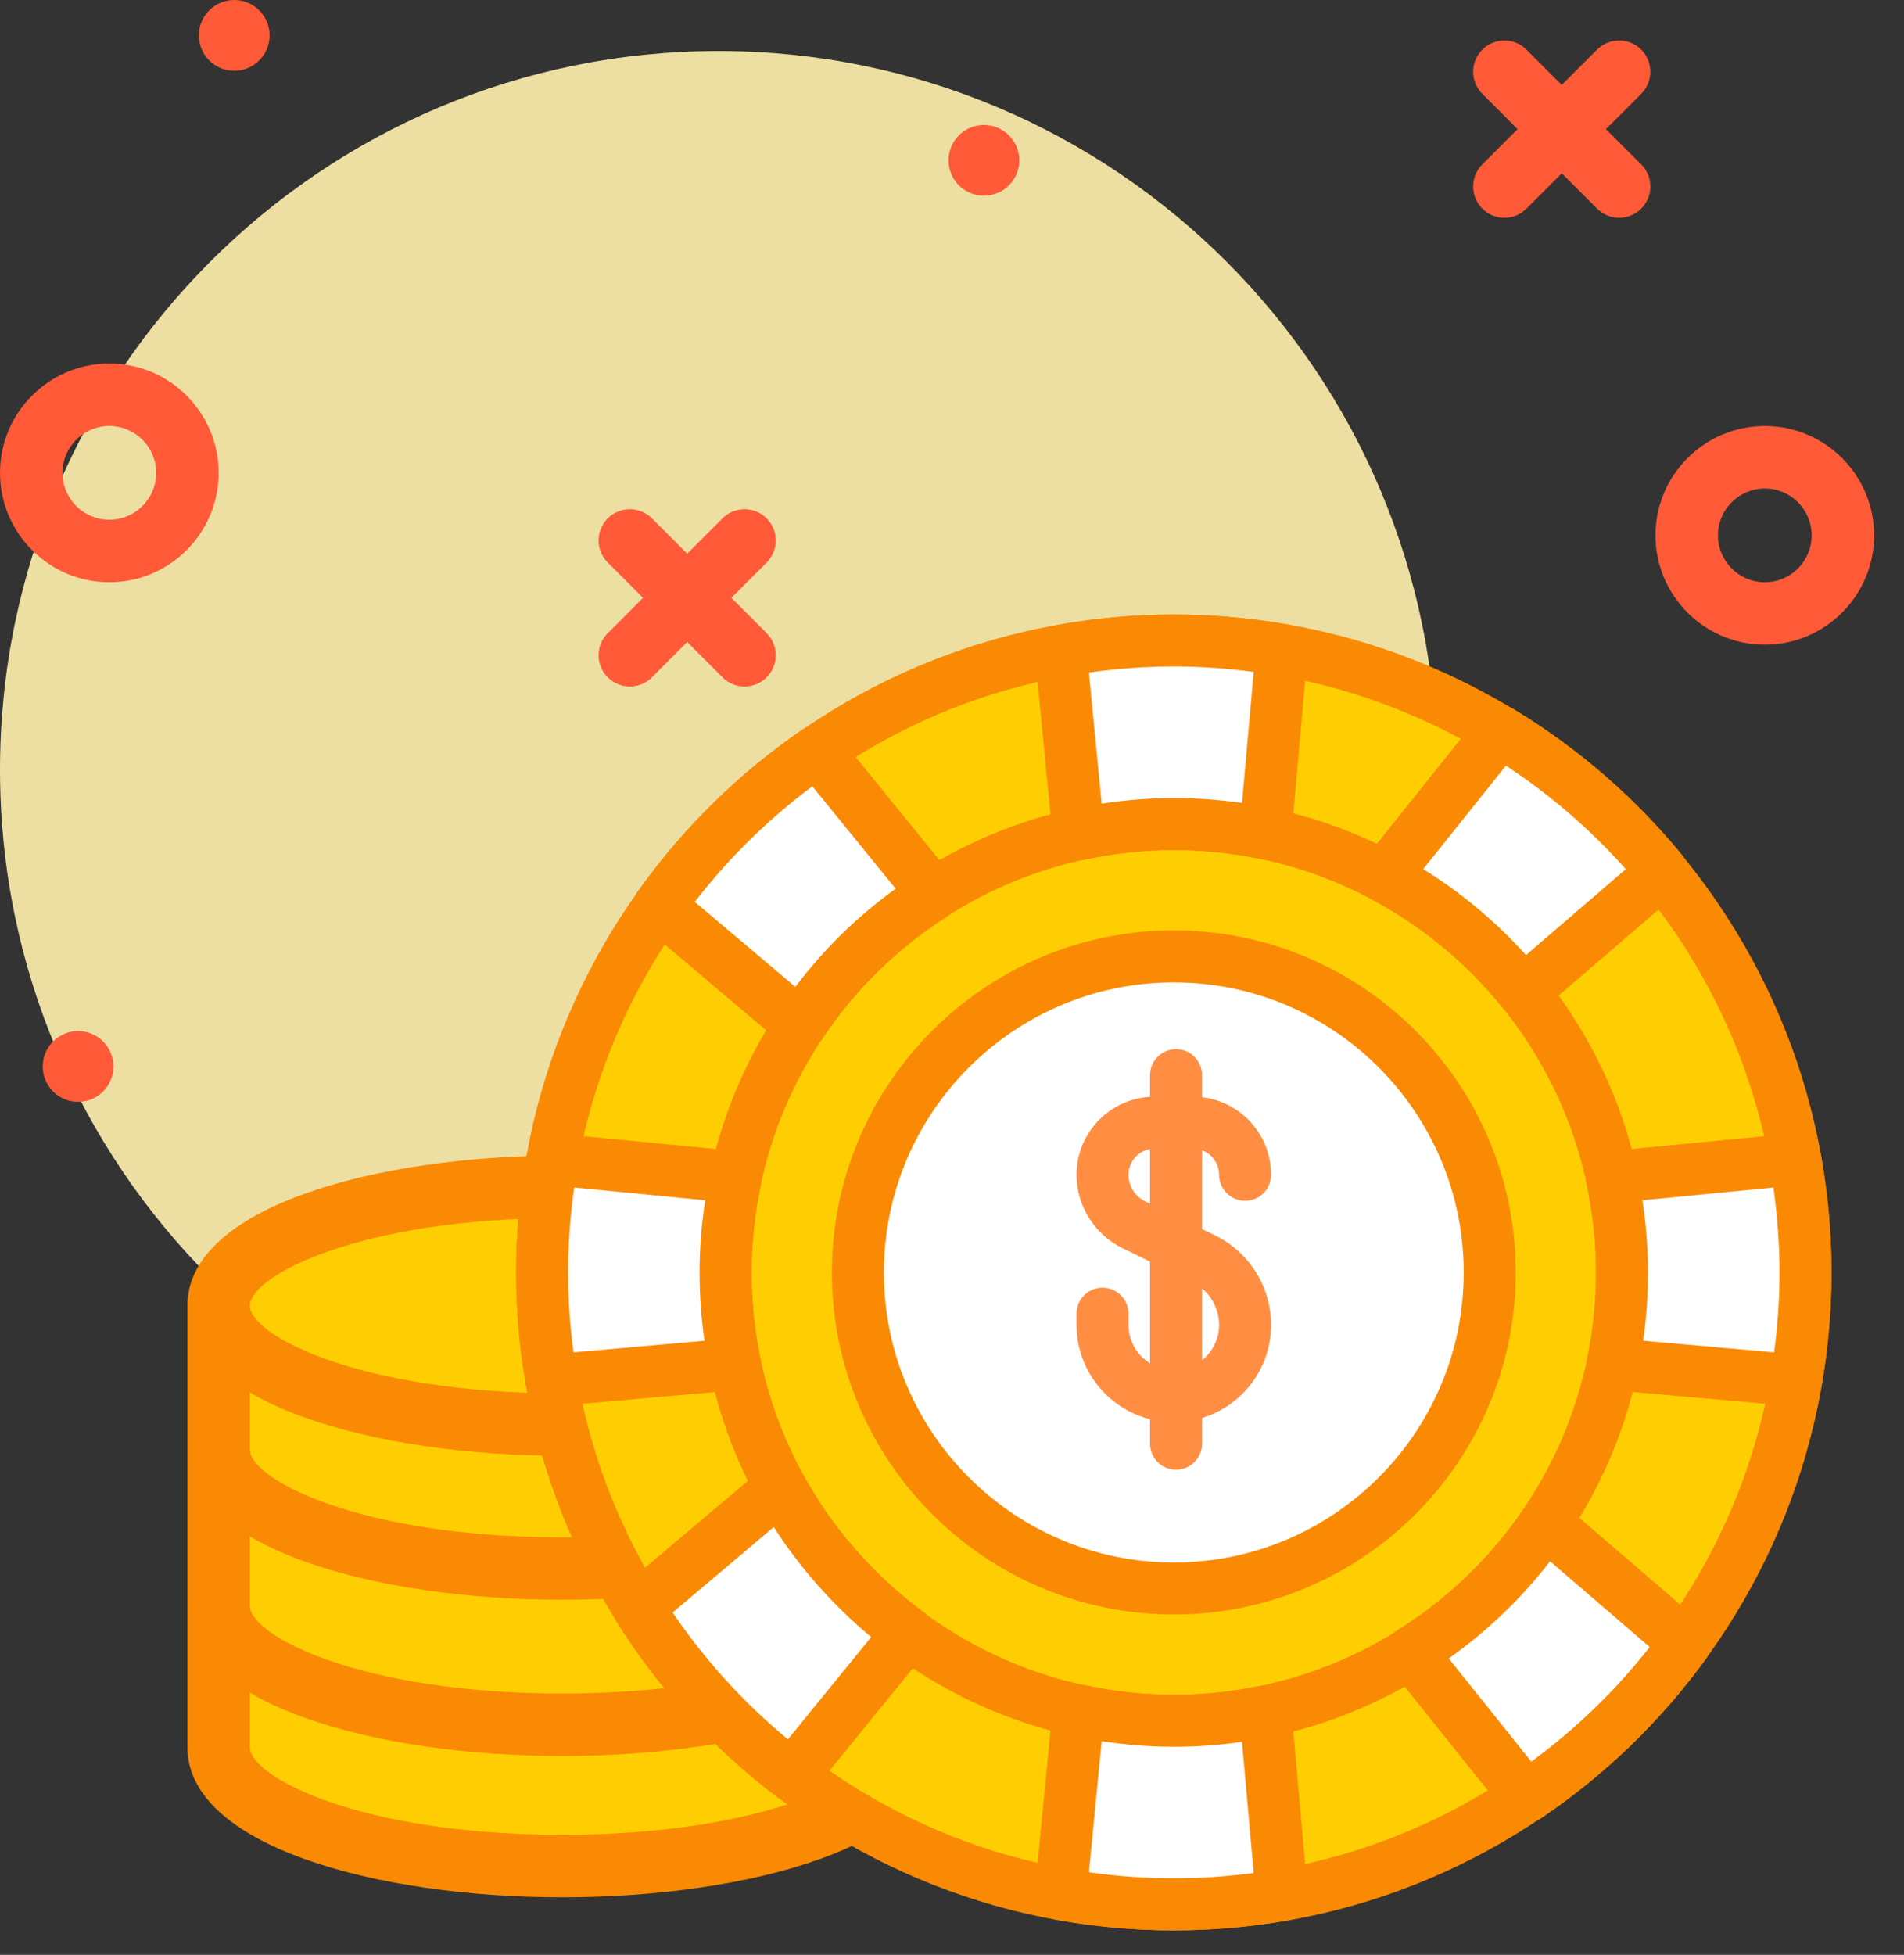 <svg width="38" height="39" viewBox="0 0 38 39" fill="none" xmlns="http://www.w3.org/2000/svg">
<rect x="0" y="0" width="38" height="39" fill="#333333" stroke="none"/>
<path d="M14.338 29.694C22.257 29.694 28.676 23.274 28.676 15.356C28.676 7.437 22.257 1.018 14.338 1.018C6.419 1.018 0 7.437 0 15.356C0 23.274 6.419 29.694 14.338 29.694Z" fill="#EDDFA2"/>
<path d="M2.182 11.616C0.979 11.616 0 10.637 0 9.434C0 8.231 0.979 7.252 2.182 7.252C3.385 7.252 4.364 8.231 4.364 9.434C4.364 10.637 3.385 11.616 2.182 11.616ZM2.182 8.499C1.666 8.499 1.247 8.918 1.247 9.434C1.247 9.95 1.666 10.369 2.182 10.369C2.698 10.369 3.117 9.95 3.117 9.434C3.117 8.918 2.698 8.499 2.182 8.499Z" fill="#FE5A37"/>
<path d="M35.222 12.862C34.019 12.862 33.04 11.883 33.04 10.68C33.04 9.477 34.019 8.499 35.222 8.499C36.425 8.499 37.404 9.477 37.404 10.68C37.404 11.883 36.425 12.862 35.222 12.862ZM35.222 9.745C34.706 9.745 34.287 10.165 34.287 10.68C34.287 11.196 34.706 11.616 35.222 11.616C35.737 11.616 36.157 11.196 36.157 10.68C36.157 10.165 35.737 9.745 35.222 9.745Z" fill="#FE5A37"/>
<path d="M19.637 3.905C20.027 3.905 20.343 3.589 20.343 3.199C20.343 2.809 20.027 2.493 19.637 2.493C19.247 2.493 18.931 2.809 18.931 3.199C18.931 3.589 19.247 3.905 19.637 3.905Z" fill="#FE5A37"/>
<path d="M1.558 21.983C1.948 21.983 2.264 21.667 2.264 21.277C2.264 20.887 1.948 20.571 1.558 20.571C1.169 20.571 0.853 20.887 0.853 21.277C0.853 21.667 1.169 21.983 1.558 21.983Z" fill="#FE5A37"/>
<path d="M4.675 1.412C5.065 1.412 5.381 1.096 5.381 0.706C5.381 0.316 5.065 0 4.675 0C4.285 0 3.969 0.316 3.969 0.706C3.969 1.096 4.285 1.412 4.675 1.412Z" fill="#FE5A37"/>
<path d="M30.024 4.345C29.865 4.345 29.705 4.284 29.584 4.162C29.34 3.918 29.34 3.524 29.584 3.28L31.874 0.99C32.117 0.747 32.512 0.747 32.755 0.99C32.999 1.234 32.999 1.628 32.755 1.872L30.465 4.162C30.343 4.284 30.184 4.345 30.024 4.345Z" fill="#FE5A37"/>
<path d="M32.315 4.345C32.155 4.345 31.996 4.284 31.874 4.162L29.584 1.872C29.34 1.628 29.34 1.234 29.584 0.99C29.827 0.747 30.222 0.747 30.465 0.99L32.755 3.28C32.999 3.524 32.999 3.918 32.755 4.162C32.634 4.284 32.474 4.345 32.315 4.345Z" fill="#FE5A37"/>
<path d="M12.569 13.696C12.41 13.696 12.251 13.635 12.129 13.513C11.885 13.27 11.885 12.875 12.129 12.632L14.419 10.341C14.662 10.098 15.057 10.098 15.3 10.341C15.544 10.585 15.544 10.979 15.3 11.223L13.01 13.513C12.889 13.635 12.729 13.696 12.569 13.696Z" fill="#FE5A37"/>
<path d="M14.86 13.696C14.7 13.696 14.541 13.635 14.419 13.513L12.129 11.223C11.885 10.979 11.885 10.585 12.129 10.341C12.372 10.098 12.767 10.098 13.01 10.341L15.3 12.632C15.544 12.875 15.544 13.27 15.3 13.513C15.179 13.635 15.019 13.696 14.86 13.696Z" fill="#FE5A37"/>
<path d="M4.364 26.048H18.078V34.857C18.078 36.167 15.008 37.229 11.221 37.229C7.434 37.229 4.364 36.167 4.364 34.857V26.048Z" fill="#FFCE02"/>
<path d="M11.221 37.852C7.504 37.852 3.74 36.823 3.74 34.857V26.048C3.74 25.704 4.02 25.425 4.364 25.425H18.078C18.423 25.425 18.702 25.704 18.702 26.048V34.857C18.702 36.823 14.939 37.852 11.221 37.852ZM4.987 26.672V34.857C4.987 35.45 7.188 36.605 11.221 36.605C15.255 36.605 17.455 35.45 17.455 34.857V26.672H4.987Z" fill="#FA8A04"/>
<path d="M11.221 28.42C15.008 28.42 18.078 27.358 18.078 26.048C18.078 24.738 15.008 23.677 11.221 23.677C7.434 23.677 4.364 24.738 4.364 26.048C4.364 27.358 7.434 28.42 11.221 28.42Z" fill="#FFCE02"/>
<path d="M11.221 29.043C7.504 29.043 3.74 28.014 3.74 26.049C3.74 24.082 7.504 23.053 11.221 23.053C14.939 23.053 18.702 24.082 18.702 26.049C18.702 28.014 14.939 29.043 11.221 29.043ZM11.221 24.3C7.188 24.3 4.987 25.455 4.987 26.049C4.987 26.642 7.188 27.797 11.221 27.797C15.255 27.797 17.455 26.642 17.455 26.049C17.455 25.455 15.255 24.3 11.221 24.3Z" fill="#FA8A04"/>
<path d="M11.221 31.916C7.504 31.916 3.74 30.888 3.74 28.921C3.74 28.577 4.02 28.298 4.364 28.298C4.708 28.298 4.987 28.577 4.987 28.921C4.987 29.515 7.188 30.67 11.221 30.67C15.255 30.67 17.455 29.515 17.455 28.921C17.455 28.577 17.734 28.298 18.078 28.298C18.423 28.298 18.702 28.577 18.702 28.921C18.702 30.888 14.939 31.916 11.221 31.916Z" fill="#FA8A04"/>
<path d="M11.221 35.033C7.504 35.033 3.74 34.004 3.74 32.038C3.74 31.693 4.02 31.415 4.364 31.415C4.708 31.415 4.987 31.693 4.987 32.038C4.987 32.632 7.188 33.786 11.221 33.786C15.255 33.786 17.455 32.632 17.455 32.038C17.455 31.693 17.734 31.415 18.078 31.415C18.423 31.415 18.702 31.693 18.702 32.038C18.702 34.004 14.939 35.033 11.221 35.033Z" fill="#FA8A04"/>
<path d="M23.426 37.993C30.389 37.993 36.034 32.349 36.034 25.386C36.034 18.423 30.389 12.779 23.426 12.779C16.464 12.779 10.819 18.423 10.819 25.386C10.819 32.349 16.464 37.993 23.426 37.993Z" fill="#FFCE02"/>
<path d="M23.427 38.512C16.189 38.512 10.301 32.623 10.301 25.386C10.301 18.148 16.189 12.26 23.427 12.26C30.665 12.26 36.553 18.148 36.553 25.386C36.553 32.623 30.664 38.512 23.427 38.512ZM23.427 13.297C16.762 13.297 11.338 18.72 11.338 25.386C11.338 32.051 16.761 37.474 23.427 37.474C30.093 37.474 35.516 32.051 35.516 25.386C35.516 18.72 30.093 13.297 23.427 13.297Z" fill="#FA8A04"/>
<path d="M23.426 34.849C18.208 34.849 13.962 30.604 13.962 25.385C13.962 20.167 18.208 15.921 23.426 15.921C28.645 15.921 32.89 20.167 32.89 25.385C32.89 30.604 28.645 34.849 23.426 34.849ZM23.426 16.959C18.78 16.959 15 20.739 15 25.386C15 30.032 18.78 33.812 23.426 33.812C28.073 33.812 31.853 30.032 31.853 25.386C31.853 20.739 28.073 16.959 23.426 16.959Z" fill="#FA8A04"/>
<path d="M23.427 31.691C26.909 31.691 29.732 28.868 29.732 25.386C29.732 21.903 26.909 19.08 23.427 19.08C19.944 19.08 17.121 21.903 17.121 25.386C17.121 28.868 19.944 31.691 23.427 31.691Z" fill="white"/>
<path d="M23.427 32.21C19.664 32.21 16.602 29.149 16.602 25.386C16.602 21.623 19.664 18.561 23.427 18.561C27.19 18.561 30.251 21.623 30.251 25.386C30.251 29.149 27.189 32.21 23.427 32.21ZM23.427 19.599C20.236 19.599 17.64 22.195 17.64 25.386C17.64 28.577 20.236 31.173 23.427 31.173C26.617 31.173 29.213 28.577 29.213 25.386C29.213 22.195 26.617 19.599 23.427 19.599Z" fill="#FA8A04"/>
<path d="M25.255 16.629L25.581 12.966C24.881 12.845 24.161 12.779 23.427 12.779C22.655 12.779 21.902 12.852 21.169 12.985L21.525 16.648C22.139 16.515 22.773 16.441 23.427 16.441C24.053 16.441 24.665 16.507 25.255 16.629Z" fill="white"/>
<path d="M21.525 17.166C21.416 17.166 21.309 17.131 21.22 17.066C21.1 16.979 21.023 16.845 21.009 16.697L20.652 13.034C20.626 12.765 20.811 12.521 21.076 12.473C22.605 12.196 24.129 12.189 25.669 12.454C25.935 12.5 26.121 12.742 26.098 13.011L25.772 16.674C25.759 16.822 25.683 16.957 25.564 17.045C25.445 17.133 25.294 17.166 25.149 17.136C24.005 16.898 22.818 16.898 21.635 17.154C21.599 17.162 21.562 17.166 21.525 17.166ZM21.732 13.418L21.987 16.034C22.93 15.887 23.866 15.886 24.788 16.02L25.021 13.405C23.915 13.257 22.833 13.262 21.732 13.418Z" fill="#FA8A04"/>
<path d="M21.525 34.124L21.168 37.788C21.901 37.92 22.655 37.993 23.426 37.993C24.161 37.993 24.88 37.927 25.581 37.806L25.255 34.143C24.665 34.266 24.053 34.331 23.426 34.331C22.773 34.331 22.138 34.257 21.525 34.124Z" fill="white"/>
<path d="M23.427 38.511C22.651 38.511 21.86 38.439 21.076 38.297C20.811 38.249 20.626 38.005 20.652 37.736L21.009 34.073C21.023 33.926 21.1 33.791 21.22 33.704C21.338 33.617 21.49 33.585 21.635 33.616C22.817 33.873 24.005 33.872 25.149 33.634C25.295 33.604 25.445 33.637 25.564 33.725C25.683 33.814 25.759 33.948 25.772 34.096L26.098 37.759C26.122 38.028 25.935 38.271 25.669 38.316C24.918 38.446 24.163 38.511 23.427 38.511ZM21.732 37.352C22.833 37.508 23.915 37.513 25.021 37.366L24.788 34.75C23.866 34.885 22.93 34.883 21.987 34.737L21.732 37.352Z" fill="#FA8A04"/>
<path d="M14.688 23.485L11.025 23.128C10.892 23.861 10.819 24.615 10.819 25.386C10.819 26.121 10.886 26.84 11.006 27.54L14.669 27.215C14.547 26.624 14.481 26.013 14.481 25.386C14.481 24.733 14.555 24.098 14.688 23.485Z" fill="white"/>
<path d="M11.006 28.059C10.756 28.059 10.539 27.879 10.495 27.628C10.366 26.88 10.3 26.125 10.3 25.386C10.3 24.61 10.372 23.819 10.514 23.035C10.562 22.77 10.81 22.585 11.075 22.611L14.739 22.968C14.886 22.982 15.02 23.059 15.107 23.179C15.195 23.298 15.227 23.45 15.195 23.594C15.066 24.191 15 24.794 15 25.386C15 25.961 15.06 26.541 15.178 27.109C15.207 27.254 15.174 27.405 15.086 27.524C14.998 27.642 14.863 27.718 14.716 27.731L11.053 28.057C11.037 28.058 11.021 28.059 11.006 28.059ZM11.459 23.691C11.379 24.259 11.338 24.826 11.338 25.385C11.338 25.911 11.374 26.446 11.445 26.98L14.061 26.748C13.995 26.296 13.962 25.84 13.962 25.385C13.962 24.909 14 24.427 14.075 23.946L11.459 23.691Z" fill="#FA8A04"/>
<path d="M36.034 25.386C36.034 24.615 35.961 23.861 35.828 23.128L32.164 23.485C32.297 24.098 32.371 24.733 32.371 25.386C32.371 26.013 32.306 26.624 32.183 27.215L35.846 27.54C35.967 26.84 36.034 26.121 36.034 25.386Z" fill="white"/>
<path d="M35.847 28.059C35.832 28.059 35.816 28.058 35.8 28.057L32.137 27.731C31.99 27.718 31.855 27.643 31.767 27.524C31.679 27.405 31.645 27.254 31.675 27.109C31.793 26.541 31.853 25.961 31.853 25.386C31.853 24.794 31.787 24.191 31.657 23.595C31.626 23.45 31.658 23.298 31.746 23.179C31.833 23.059 31.967 22.982 32.114 22.968L35.778 22.611C36.044 22.584 36.291 22.77 36.339 23.035C36.481 23.819 36.553 24.61 36.553 25.386C36.553 26.125 36.487 26.88 36.358 27.628C36.314 27.879 36.097 28.059 35.847 28.059ZM32.792 26.748L35.408 26.98C35.479 26.446 35.515 25.912 35.515 25.386C35.515 24.826 35.474 24.259 35.394 23.691L32.778 23.946C32.852 24.427 32.89 24.909 32.89 25.386C32.89 25.84 32.858 26.296 32.792 26.748Z" fill="#FA8A04"/>
<path d="M18.635 17.84L16.307 14.981C15.085 15.819 14.02 16.867 13.159 18.073L15.969 20.449C16.663 19.402 17.574 18.515 18.635 17.84Z" fill="white"/>
<path d="M15.969 20.968C15.847 20.968 15.728 20.925 15.634 20.846L12.825 18.47C12.618 18.296 12.581 17.993 12.737 17.773C13.638 16.51 14.741 15.427 16.014 14.554C16.237 14.401 16.54 14.445 16.71 14.654L19.037 17.514C19.131 17.629 19.171 17.778 19.147 17.924C19.123 18.07 19.038 18.199 18.913 18.279C17.901 18.923 17.056 19.75 16.401 20.736C16.32 20.86 16.189 20.942 16.042 20.963C16.018 20.967 15.993 20.968 15.969 20.968ZM13.866 17.993L15.873 19.689C16.438 18.94 17.109 18.284 17.875 17.73L16.213 15.687C15.329 16.345 14.543 17.118 13.866 17.993Z" fill="#FA8A04"/>
<path d="M30.845 30.386C30.142 31.426 29.221 32.303 28.155 32.969L30.46 35.85C31.689 35.022 32.763 33.981 33.633 32.783L30.845 30.386Z" fill="white"/>
<path d="M30.46 36.369C30.307 36.369 30.157 36.302 30.055 36.174L27.75 33.294C27.657 33.178 27.618 33.028 27.644 32.882C27.669 32.736 27.754 32.608 27.88 32.529C28.903 31.89 29.756 31.071 30.415 30.096C30.498 29.973 30.629 29.892 30.776 29.872C30.923 29.852 31.071 29.896 31.183 29.992L33.971 32.39C34.176 32.566 34.211 32.87 34.053 33.088C33.141 34.344 32.029 35.418 30.75 36.28C30.661 36.34 30.56 36.369 30.46 36.369ZM28.913 33.087L30.561 35.145C31.449 34.495 32.241 33.729 32.925 32.859L30.935 31.148C30.365 31.888 29.688 32.538 28.913 33.087Z" fill="#FA8A04"/>
<path d="M15.575 29.673L12.739 32.071C13.551 33.366 14.591 34.504 15.804 35.426L18.123 32.577C17.078 31.805 16.202 30.819 15.575 29.673Z" fill="white"/>
<path d="M15.803 35.944C15.694 35.944 15.584 35.91 15.49 35.839C14.221 34.874 13.148 33.699 12.299 32.346C12.162 32.127 12.207 31.841 12.404 31.674L15.24 29.277C15.359 29.176 15.517 29.134 15.67 29.163C15.823 29.191 15.955 29.287 16.03 29.424C16.608 30.48 17.439 31.427 18.431 32.16C18.545 32.244 18.62 32.371 18.638 32.512C18.655 32.653 18.615 32.795 18.525 32.905L16.206 35.753C16.104 35.879 15.954 35.944 15.803 35.944ZM13.424 32.171C14.069 33.122 14.841 33.97 15.725 34.701L17.387 32.66C16.628 32.029 15.967 31.283 15.442 30.465L13.424 32.171Z" fill="#FA8A04"/>
<path d="M30.398 19.788L33.179 17.397C32.269 16.287 31.173 15.336 29.939 14.59L27.621 17.487C28.697 18.06 29.64 18.846 30.398 19.788Z" fill="white"/>
<path d="M30.398 20.307C30.382 20.307 30.366 20.306 30.35 20.304C30.21 20.292 30.082 20.223 29.994 20.113C29.27 19.213 28.39 18.484 27.378 17.945C27.241 17.872 27.145 17.742 27.113 17.591C27.082 17.44 27.12 17.283 27.216 17.162L29.534 14.265C29.697 14.062 29.984 14.01 30.208 14.146C31.492 14.922 32.626 15.905 33.58 17.067C33.758 17.285 33.73 17.606 33.517 17.79L30.736 20.181C30.641 20.263 30.521 20.307 30.398 20.307ZM28.404 17.339C29.166 17.811 29.853 18.385 30.455 19.055L32.448 17.34C31.742 16.549 30.94 15.857 30.055 15.275L28.404 17.339Z" fill="#FA8A04"/>
<path d="M23.427 28.373C22.356 28.373 21.485 27.502 21.485 26.431V26.208C21.485 25.922 21.717 25.69 22.004 25.69C22.29 25.69 22.522 25.922 22.522 26.208V26.431C22.522 26.93 22.928 27.335 23.427 27.335C23.925 27.335 24.331 26.93 24.331 26.431C24.331 26.072 24.123 25.738 23.8 25.582L22.399 24.9C21.844 24.629 21.485 24.055 21.485 23.438C21.485 22.579 22.183 21.88 23.043 21.88H23.811C24.67 21.88 25.368 22.579 25.368 23.438C25.368 23.724 25.136 23.956 24.85 23.956C24.563 23.956 24.331 23.724 24.331 23.438C24.331 23.151 24.097 22.917 23.811 22.917H23.043C22.756 22.917 22.522 23.151 22.522 23.438C22.522 23.661 22.652 23.869 22.853 23.967L24.254 24.649C24.931 24.978 25.368 25.678 25.368 26.431C25.368 27.502 24.497 28.373 23.427 28.373Z" fill="#FF8E42"/>
<path d="M23.471 29.322C23.184 29.322 22.952 29.089 22.952 28.803V21.45C22.952 21.163 23.184 20.931 23.471 20.931C23.758 20.931 23.99 21.163 23.99 21.45V28.803C23.99 29.089 23.758 29.322 23.471 29.322Z" fill="#FF8E42"/>
</svg>
